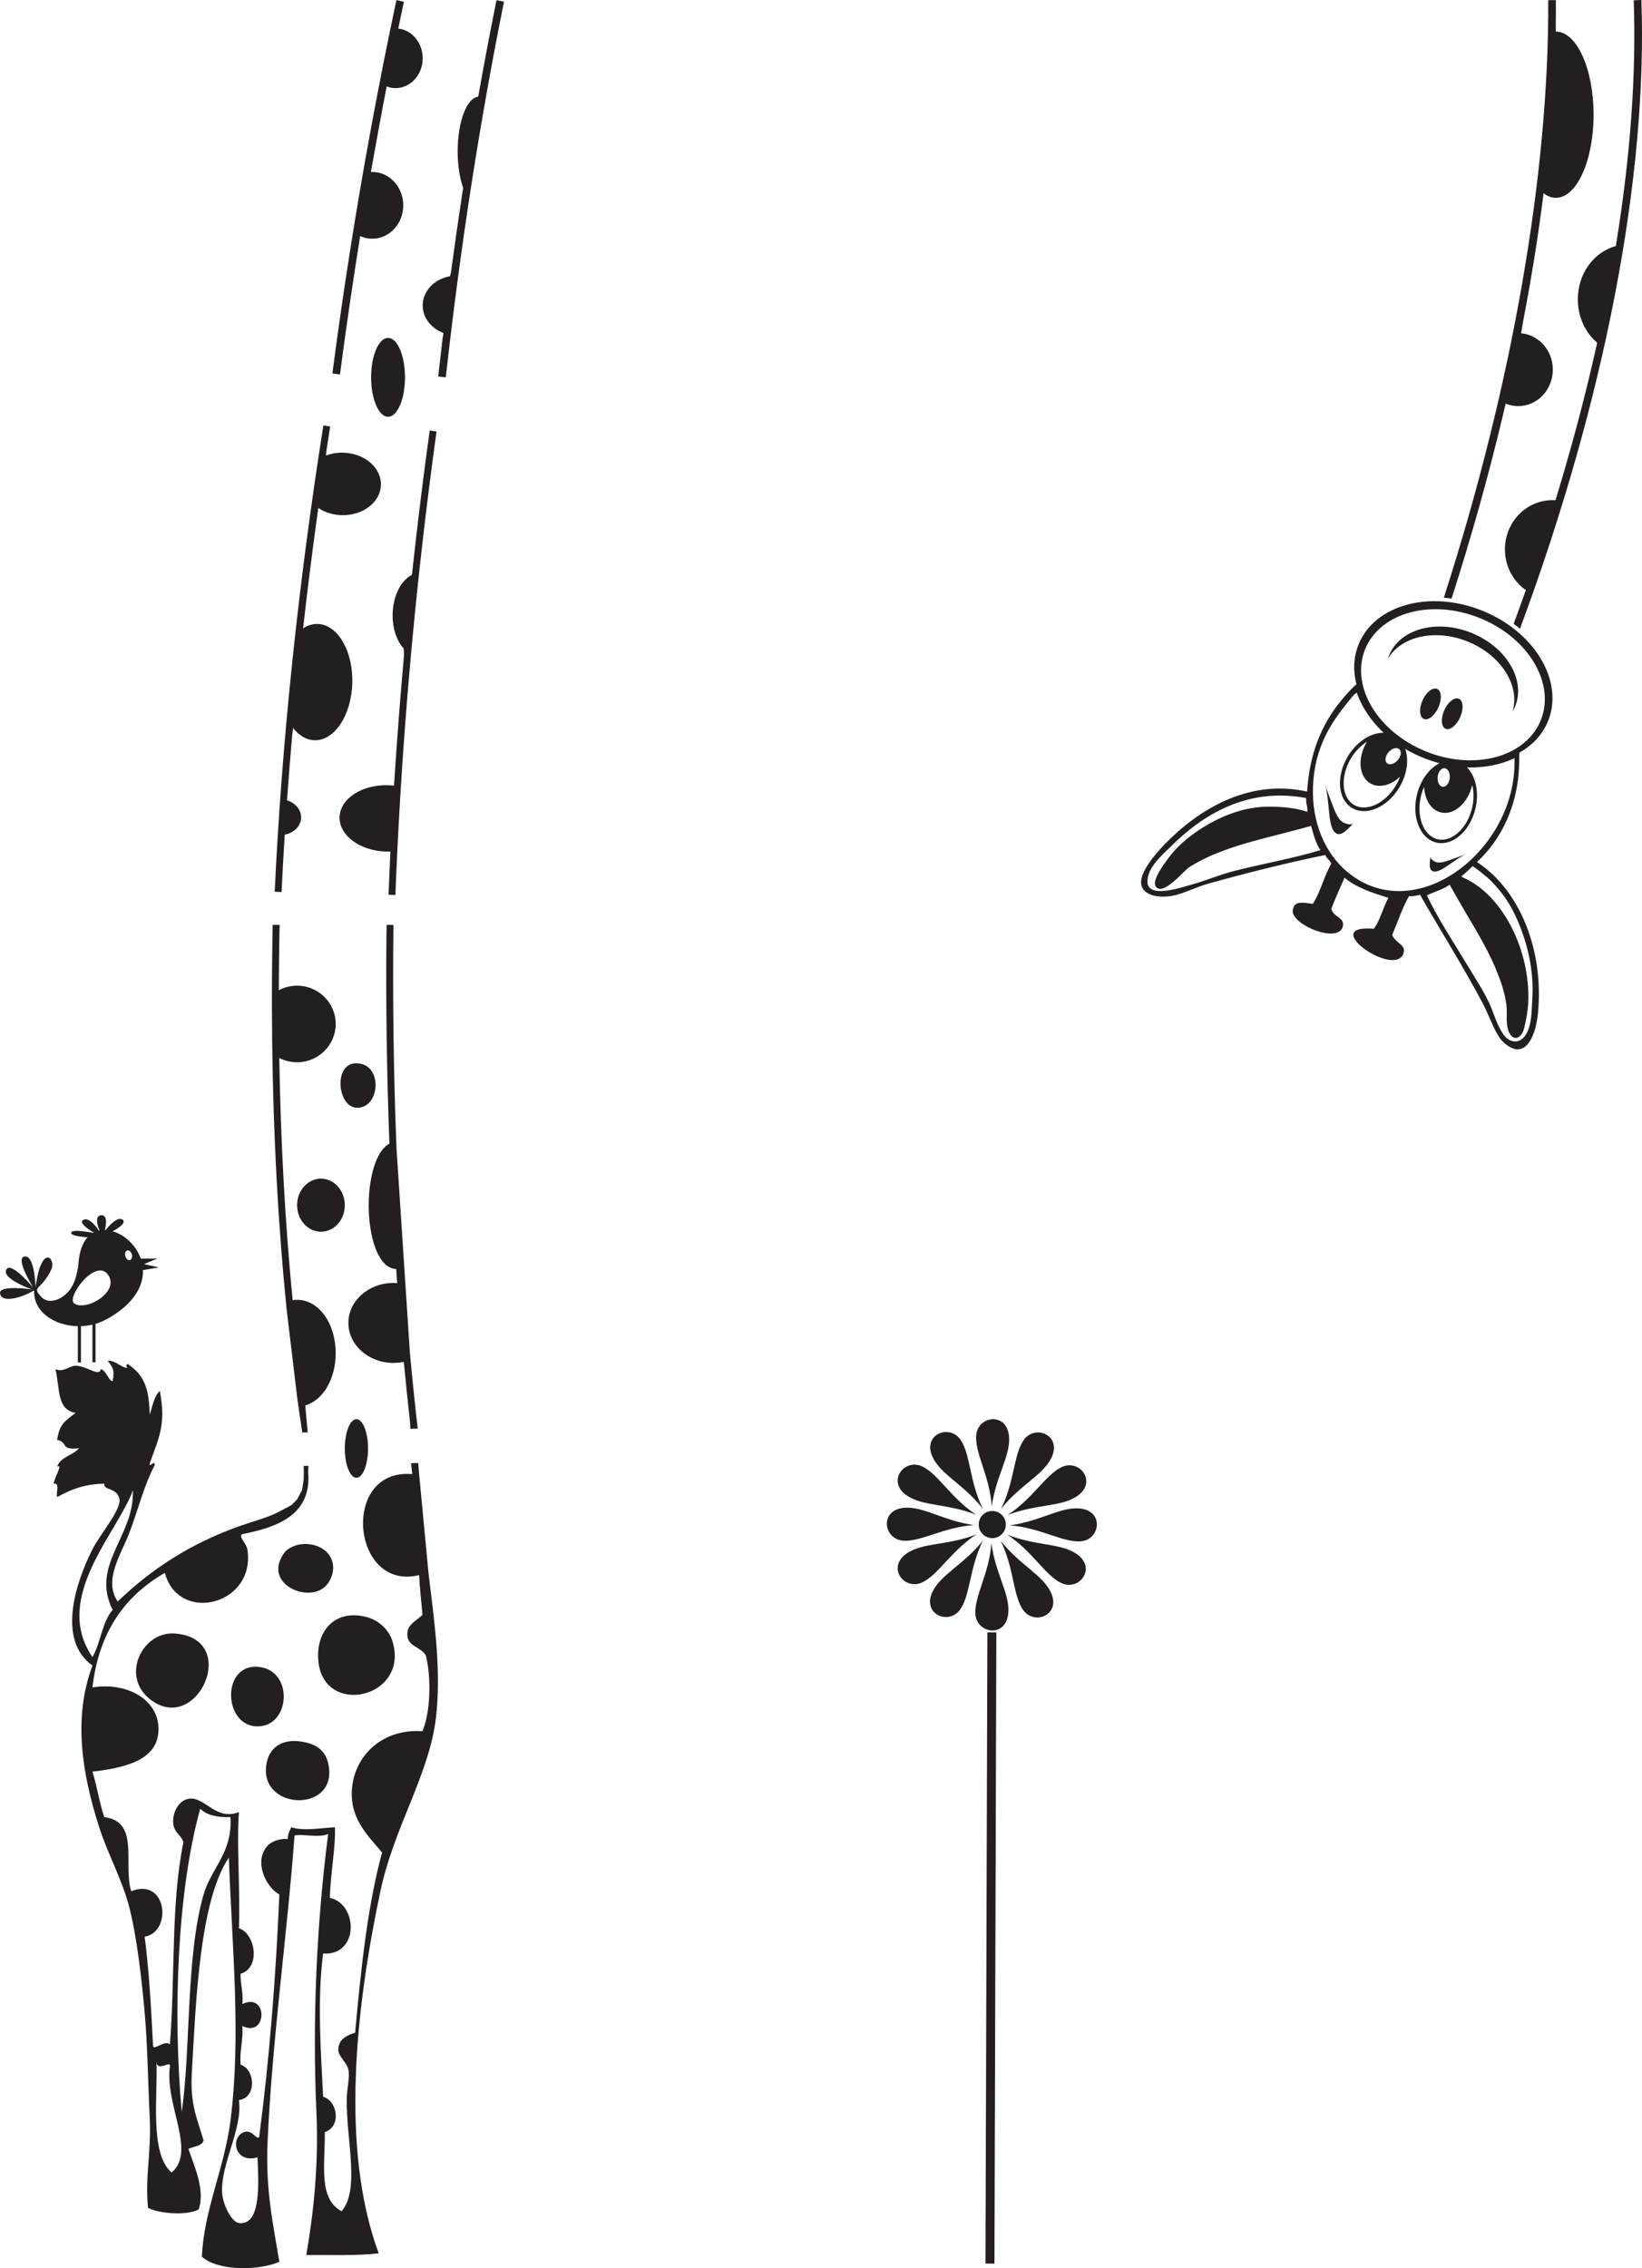 <?xml version="1.0" encoding="utf-8"?>
<!-- Generator: Adobe Illustrator 15.0.0, SVG Export Plug-In . SVG Version: 6.00 Build 0)  -->
<!DOCTYPE svg PUBLIC "-//W3C//DTD SVG 1.1//EN" "http://www.w3.org/Graphics/SVG/1.1/DTD/svg11.dtd">
<svg version="1.1" id="Vrstva_1" xmlns="http://www.w3.org/2000/svg" xmlns:xlink="http://www.w3.org/1999/xlink" x="0px" y="0px"
	 width="1043.996px" height="1441.666px" viewBox="278.954 -117.09 1043.996 1441.666"
	 enable-background="new 278.954 -117.09 1043.996 1441.666" xml:space="preserve">
<path fill-rule="evenodd" clip-rule="evenodd" fill="#231F20" stroke="#231F20" stroke-width="0.01" stroke-miterlimit="10" d="
	M551.414,882.991l-5.983-63.26l-0.582-6.959l-4.512,0.117l0.691,6.91l-0.951,0.016c-44.541-2.955-37.627,74.746,5.354,64.232
	l0.027-0.002c0.347,8.813,1.435,16.883,2.113,25.361c-5.042,4.393-9.988,6.406-9.635,12.848c0.405,7.387,8.394,7.195,11.776,12.846
	c3.568,14.176,2.923,36.277-2.141,48.176c-26.981-1.855-45.323,17.516-44.963,40.68c0.251,16.285,10.614,26.053,19.269,36.4
	c-9.356,34.535-13.438,74.346-17.128,114.549c-4.234,1.432-10.594,3.531-10.705,10.703c-0.068,4.385,5.402,8.016,6.423,12.848
	c1.042,4.936-1.036,11.932-1.071,19.271c-0.124,26.273,8.427,56.779-3.212,70.656c-14.85-7.789-10.599-29.031-10.706-50.316
	c10.589-3.463,8.237-19.631-1.07-22.482c-1.529-29.508-3.793-62.287,0-90.996c23.166,1.48,22.101-31.768,4.282-35.328
	c0.294-15.057,3.801-32.592,3.211-44.963c-8.293,0.428-19.999,2.625-27.833,0c-0.833,2.379-2.249,4.174-2.142,7.494
	c-5.358-0.367-10.312,1.523-12.847,4.281c-8.859,9.639-1.513,25.834,7.495,31.047c-2.275,53.393-6.384,104.949-12.847,154.156
	c-1.977,1.906-4.204-5.02-9.634-3.209c-9.341,3.891-5.433,20.293,8.564,16.057c0.693,15.438,2.658,43.514-11.776,41.752
	c-4.919-0.602-10.285-12.1-10.705-19.27c-1.06-18.07,13.197-40.734,10.705-58.879c11.439-1.496,10.385-19.557,1.071-22.482
	c-0.786-9.352,1.746-15.383,1.07-24.623c16.065,7.826,16.417-21.836,0-13.916c0.815-7.596-1.33-12.232-1.07-19.271
	c12.906-3.826,9.462-25.408-1.071-28.904c0.862-25.125-1.575-54.719,0-73.869c-14.23,5.777-21.459-9.281-31.046-8.563
	c-7.167,0.537-11.498,8.879-10.705,16.059c0.651,5.895,5.403,7.334,6.423,11.773c-7.978,39.037-5.122,83.877-8.564,128.467
	c-2.614-3.289-10.22,3.879-10.705,1.07c-1.218-23.762-2.471-47.488-5.354-69.584c17.689-2.971,14.333-37.945-8.565-28.906
	c-5.306-17.51,5.685-44.186-17.128-47.104c-3.063-9.07-4.619-19.646-7.494-28.904c19.31-2.213,39.511-6.744,41.751-23.553
	c2.722-20.42-17.994-33.771-41.751-29.975c4.098-35.514,20.871-58.35,46.033-72.797c8.828,32.799,58.059,20.281,52.457-14.99
	c-0.583-3.668-5.962-8.201-3.211-9.633c22.487-4.422,44.189-12.311,41.875-39.441l0.166-3.984l-3.063,0.08l0.137,3.268l-0.137,5.58
	l-0.952,6.396l-3.267,6.125l-3.539,3.537l-6.519,3.477c-7.477,4.184-17.631,6.768-25.772,9.609
	c-31.52,11-57.068,27.744-78.15,48.176c-9.347-13.635,2.343-30.25,7.493-43.893c5.555-14.713,9.396-30.43,16.058-42.822
	c-0.118-3.793-3.539,2.273-3.211-1.07c5.344-15.201,10.678-24.336,6.424-46.035c-3.74,3.398-4.597,9.678-6.424,14.99
	c-0.406-17.316-3.815-25.207-13.917-32.117c-1.347,0.264-1.081,2.127,0,2.141c-2.877,1.404-7.496-4.604-12.847-4.283
	c3.25,4.109,4.59,5.926,3.211,12.848c-1.849,1.08-4.093-6.572-7.494-7.494c-1.024,5.289-8.554-1.959-16.059-2.141
	c-3.492-0.086-7.95,4.523-12.846,2.141c3.048,12.736,0.668,25.664,12.846,27.834c-7.979,6.014-10.199,7.73-11.775,17.127
	c7.487,1.717,1.5,6.648,13.917,5.355c-3.887,4.678-11.775,5.352-13.917,11.775c4.144-2.631-1.989,7.445-2.142,10.705
	c4.223-0.654,1.26,5.879,2.142,8.564c9.656-5.225,17.276-8.141,29.975-8.564c-0.625,4.504,8.072,2.35,9.635,9.637
	c1.448,6.756-12.109,22.205-17.129,32.113c-10.502,20.736-22.85,57.635,0,73.869c-12.712,33.971-6.229,69.965,4.281,102.773
	c5.521,17.227,14.803,33.648,19.271,51.387c4.816,19.119,7.821,46.033,9.635,66.373c1.851,20.75,2.096,43.988,3.211,66.373
	c1.125,22.564-3.051,37.729-1.071,57.811c6.906,3.609,24.329,5.119,32.117,1.07c4.506-12.307-2.801-27.633-6.423-38.541
	c3.307-1.689,8.439-1.553,9.635-5.352c-3.967-13.689-8.658-22.746-7.493-42.822c2.601-44.838,4.799-109.131,23.552-137.029
	c1.999,56.465,7.907,112.969,1.071,167.004c-3.857,30.49-17.019,57.225-18.199,86.717c9.903,9.109,36.039,9.072,49.245,3.209
	c-3.941-23.705-8.842-45.342-7.495-76.008c2.857-64.951,12.661-133.393,17.13-194.838c4.05-1.373,15.857,1.654,21.411-1.072
	c-7.29,56.092-10.157,118.014-7.495,176.641c1.501,33.037-1.694,63.68-6.423,90.996c15.599-0.102,31.943,0.539,46.034-1.07
	c-24.816-67.221-14.326-157.316,1.07-230.168c8.556-40.482,31.141-74.426,35.329-110.266
	C559.604,945.02,555.176,913.737,551.414,882.991z M363.436,830.186c1.15,29.188-27.246,47.342-12.846,76.01
	c-6.748,7.527-7.61,20.938-12.847,29.977C311.898,898.497,353.733,857.135,363.436,830.186z M388.059,1263.76
	c-14.109-11.945-8.734-49.076-9.634-70.656c0.13,7.242,9.411-1.025,8.564,3.211C383.607,1220.657,404.013,1250.487,388.059,1263.76z
	 M408.399,1087.12c-11.375,39.195-8.107,99.57-13.917,138.1c-5.648-62.609-2.859-140.146,11.776-192.699
	c4.099,4.109,10.779,5.637,19.27,5.354C426.746,1060.84,413.424,1069.807,408.399,1087.12z"/>
<path fill-rule="evenodd" clip-rule="evenodd" fill="#231F20" stroke="#231F20" stroke-width="0.01" stroke-miterlimit="10" d="
	M475.844,864.446c-7.674-1.021-13.935,2.467-16.059,5.352c-15.146,20.59,18.167,33.828,27.834,19.27
	C494.864,878.161,489.111,866.208,475.844,864.446z"/>
<path fill-rule="evenodd" clip-rule="evenodd" fill="#231F20" stroke="#231F20" stroke-width="0.01" stroke-miterlimit="10" d="
	M511.172,910.479c-18.505-4.326-29.975,7.814-29.975,24.621c0,40.406,59.303,28.178,47.104-9.633
	C526.876,921.047,521.685,912.936,511.172,910.479z"/>
<path fill-rule="evenodd" clip-rule="evenodd" fill="#231F20" stroke="#231F20" stroke-width="0.01" stroke-miterlimit="10" d="
	M390.199,921.182c-20.505-1.557-33.963,25.955-17.128,40.684C403.359,988.356,433.018,924.436,390.199,921.182z"/>
<path fill-rule="evenodd" clip-rule="evenodd" fill="#231F20" stroke="#231F20" stroke-width="0.01" stroke-miterlimit="10" d="
	M444.798,942.594c-26.082-4.238-24.379,40.254,0,37.471C463.41,977.938,464.998,945.879,444.798,942.594z"/>
<path fill-rule="evenodd" clip-rule="evenodd" fill="#231F20" stroke="#231F20" stroke-width="0.01" stroke-miterlimit="10" d="
	M474.773,990.77c-17.288-4.621-26.543,4.088-26.763,17.127c-0.439,26.23,46.566,26.445,39.611-4.281
	C486.539,998.84,483.484,993.098,474.773,990.77z"/>
<ellipse transform="matrix(-0.913 -0.408 0.408 -0.913 2139.014 1116.678)" fill-rule="evenodd" clip-rule="evenodd" fill="#231F20" stroke="#231F20" stroke-width="0.01" stroke-miterlimit="10" cx="1188.66" cy="330.099" rx="5.519" ry="10.439"/>
<ellipse transform="matrix(-0.913 -0.408 0.408 -0.913 2162.977 1134.238)" fill-rule="evenodd" clip-rule="evenodd" fill="#231F20" stroke="#231F20" stroke-width="0.01" stroke-miterlimit="10" cx="1202.528" cy="336.299" rx="5.519" ry="10.439"/>
<path fill-rule="evenodd" clip-rule="evenodd" fill="#231F20" stroke="#231F20" stroke-width="0.01" stroke-miterlimit="10" d="
	M1212.099,290.676c21.24,8.564,33.556,28.113,28.533,44.527c0.646-1.092,1.225-2.232,1.709-3.433
	c6.775-16.805-5.679-37.664-27.816-46.59c-22.139-8.925-45.576-2.539-52.352,14.266c-0.275,0.68-0.506,1.37-0.719,2.062
	C1169.872,287.31,1191.542,282.388,1212.099,290.676z"/>
<path fill-rule="evenodd" clip-rule="evenodd" fill="#231F20" stroke="#231F20" stroke-width="0.01" stroke-miterlimit="10" d="
	M1244.858,364.822l0.149-3.527c8.305-4.683,14.752-11.509,18.248-20.179c8.193-20.32-2.319-44.585-24.068-60.284
	c-5.286-3.816-11.236-7.126-17.744-9.75c-33.279-13.417-68.514-3.816-78.699,21.445c-3.261,8.088-3.558,16.801-1.363,25.351
	l-1.858,1.607c-15.228,15.346-27.386,34.583-29.503,66.562c-37.986-8.493-70.127,12.435-90.443,33.399
	c-5.399,5.571-15.791,17.256-15.072,25.025c0.739,7.995,12.064,9.506,20.717,7.643c6.797-1.461,14.301-5.41,22.536-7.709
	c23.136-6.462,51.796-13.656,73.921-18.057c0.619,2.349,3.045,3.272,3.66,5.622c-4.482,7.72-6.893,18.071-11.66,25.431
	c-5.447-0.697-11.434-2.078-12.446,2.851c-4.315,9.223,28.699,23.323,31.503,11.514c1.383-5.828-6.115-5.861-7.316-11.245
	c2.617-6.813,5.549-13.233,8.394-19.763c7.007,6.076,17.296,9.566,27.889,12.816c-3.405,6.146-5.22,14.308-9.249,19.662
	c-36.328-3.028,14.35,32.352,18.955,15.217c1.411-5.25-5.008-5.843-7.316-11.245c3.523-8.284,6.482-17.282,10.705-24.678
	c2.659,0.102,4.925-0.294,7.026-0.899c12.235,21.512,28.125,46.63,40.188,69.625c4.145,7.901,7.595,19.181,12.727,23.994
	c13.228,12.406,20.471-2.407,22.041-18.148c3.971-39.83-11.336-78.468-38.764-96.267
	C1232.943,417.06,1245.146,394.635,1244.858,364.822z M1146.886,295.63c9.441-23.417,42.104-32.317,72.953-19.879
	c30.852,12.439,48.205,41.505,38.763,64.923c-9.441,23.417-42.104,32.317-72.954,19.879
	C1154.8,348.115,1137.446,319.047,1146.886,295.63z M1195.038,399.286c8.201,1.992,17.1-5.664,19.877-17.099
	c0.029-0.121,0.053-0.242,0.081-0.364c1.136,4.571,1.113,9.736-0.141,14.9c-2.911,11.987-11.851,20.712-20.35,19.864
	c-0.528-0.053-1.058-0.143-1.573-0.269c-8.937-2.171-13.645-14.493-10.492-27.468c0.494-2.036,1.166-3.974,1.976-5.791
	C1184.794,391.155,1188.822,397.776,1195.038,399.286z M1193.019,376.723c0.326-3.264,2.311-5.739,4.432-5.527
	c2.122,0.212,3.578,3.03,3.254,6.295c-0.328,3.264-2.311,5.739-4.434,5.527C1194.15,382.806,1192.693,379.988,1193.019,376.723z
	 M1150.182,380.809c5.507,3.258,13.011,1.326,18.932-4.209c-0.688,1.866-1.56,3.724-2.625,5.527
	c-6.799,11.493-18.77,17.033-26.686,12.351c-0.457-0.271-0.899-0.575-1.315-0.906c-6.68-5.324-6.992-17.812-0.711-28.429
	c2.706-4.573,6.293-8.289,10.297-10.769c-0.064,0.105-0.131,0.209-0.195,0.317C1141.886,364.818,1142.919,376.512,1150.182,380.809z
	 M1167.644,366.069c-2.145,2.483-5.189,3.368-6.804,1.974c-1.615-1.393-1.185-4.536,0.958-7.019
	c2.145-2.484,5.189-3.368,6.805-1.974C1170.217,360.443,1169.788,363.586,1167.644,366.069z M1063.303,436.593
	c-9.257,2.384-18.174,6.265-27.435,8.759c-5.574,1.501-27.874,9.362-27.369-2.589c0.378-8.927,9.398-16.357,15.178-22.106
	c19.496-19.388,48.016-37.688,85.773-30.492c-0.402,3.411,1.098,5.321,0.695,8.731c-8.127-2.776-18.496-3.512-27.023-3.204
	c-16.184,0.586-31.813,7.585-44.859,16.868c-6.125,4.357-11.746,9.456-16.242,15.506c-2.211,2.976-10.696,14.005-8.376,18.03
	c4.188,7.248,18.141-9.898,21.415-11.986c21.877-13.947,50.426-18.444,77.488-26.281c1.556,5.475,2.943,11.084,5.959,15.408
	C1100.15,428.794,1081.57,431.889,1063.303,436.593z M1219.527,436.456l3.701,3.074c3.104,2.365,5.86,5.539,7.507,7.376
	c5.407,6.042,9.673,13.249,12.917,20.646c6.83,15.576,10.666,33.152,9.553,50.177c-0.475,7.264-0.115,16.782-4.295,23.117
	c-3.612,5.477-9.761,5.247-13.691,0.033c-3.668-4.865-5.507-10.791-7.73-16.454c-0.59-1.5-1.206-2.981-1.891-4.419
	c-3.902-8.203-9.027-15.83-13.688-23.612c-8.785-14.667-18.347-28.92-25.748-44.357c4.883-2.396,9.958-3.599,14.482-6.818
	c3.631,6.453,7.295,12.873,11.07,19.243c7.294,12.304,14.669,24.667,19.814,38.062c2.525,6.575,4.789,13.678,5.348,20.73
	c0.397,5.003-0.674,10.844,1.43,15.546c3.006,6.713,8.21,3.727,9.682-2.198c1.314-5.285,2.357-10.966,2.61-16.423
	c1.538-33.165-16.243-68.236-40.782-79.209l-1.807-0.993l2.625-2.193l2.12-1.955l1.921-1.878l0.634-0.562L1219.527,436.456z
	 M1135.866,437.335c-14.319-11.768-22.996-31.599-22.083-54.548c1.089-27.376,13.39-43.087,25.923-58.23l1.883-1.386
	c1.244,3.563,2.908,7.107,4.989,10.591c3.233,5.416,7.332,10.435,12.137,14.922l-1.524,0.032
	c-7.633,0.527-15.977,6.083-21.336,15.058c-7.547,12.637-6.317,27.269,2.745,32.68c9.064,5.413,22.528-0.444,30.075-13.081
	c5-8.373,6.148-17.622,3.718-24.484l0.903,0.532c3.4,1.958,6.985,3.704,10.721,5.21c3.361,1.355,6.771,2.488,10.212,3.394
	l-0.774,0.398c-6.154,3.413-11.402,10.561-13.597,19.594c-3.474,14.303,2.026,27.917,12.284,30.409
	c10.26,2.491,21.391-7.083,24.863-21.387c2.494-10.266,0.363-20.178-4.83-25.875l-0.508-0.525
	c11.127,0.402,21.518-1.703,30.268-5.86l-0.047,2.529C1242.192,423.865,1178.84,472.654,1135.866,437.335z"/>
<path fill="#231F20" stroke="#231F20" stroke-width="0.01" stroke-miterlimit="10" d="M1136.747,406.854
	c-1.604-0.155-3.381-0.868-4.215-1.447c-2.969-2.06-4.678-6.377-6.18-10.429c-1.672-4.521-3.622-9.014-4.918-13.819
	c1.363,5.06,1.813,10.706,2.399,16.165c0.507,4.709,0.878,11.53,3.694,14.504c3.777,3.984,8.703-2.396,11.854-5.609
	C1138.8,406.813,1137.812,406.958,1136.747,406.854z"/>
<path fill="#231F20" stroke="#231F20" stroke-width="0.01" stroke-miterlimit="10" d="M1189.327,429.205
	c0.864,0.842,2.134,1.513,2.869,1.71c2.619,0.701,5.916-0.411,8.963-1.517c3.401-1.232,6.918-2.292,10.297-3.879
	c-3.558,1.67-7.008,4.149-10.417,6.458c-2.942,1.992-7.024,5.084-10.091,4.913c-4.113-0.232-2.848-6.144-2.536-9.504
	C1188.357,428.008,1188.751,428.644,1189.327,429.205z"/>
<g>
	<path fill-rule="evenodd" clip-rule="evenodd" fill="#231F20" stroke="#231F20" stroke-width="0.01" stroke-miterlimit="10" d="
		M508.722,559.146c-18.203-4.374-16.149,27.047-3.212,27.833C519.752,587.846,522.537,562.464,508.722,559.146z"/>
	<g>
		<path fill-rule="evenodd" clip-rule="evenodd" fill="#231F20" stroke="#231F20" stroke-width="0.01" stroke-miterlimit="10" d="
			M531.065,612.989c-1.842-46.252-2.519-93.747-1.959-142.215l-4.326-0.001l-0.104,4.382c-0.452,45.281,0.178,90.523,1.877,134.61
			c-8.672,4.586-13.179,22.066-13.179,39.289c0,19.936,6.003,40.113,17.483,40.449c0.208,2.992,0.422,5.977,0.64,8.941
			c-0.793-0.059-1.591-0.088-2.391-0.088c-15.798,0-28.65,11.402-28.65,25.416s12.853,25.416,28.65,25.416
			c2.25,0,4.455-0.225,6.599-0.674c1.219,12.859,2.543,25.672,3.947,38.209l0.198,4.377l4.691-0.154
			c-1.811-15.842-3.469-31.912-4.974-48.191L531.065,612.989z"/>
	</g>
	<path fill-rule="evenodd" clip-rule="evenodd" fill="#231F20" stroke="#231F20" stroke-width="0.01" stroke-miterlimit="10" d="
		M536.281,703.674c-0.501-6.621-0.978-13.273-1.43-19.957"/>
	<path fill-rule="evenodd" clip-rule="evenodd" fill="#231F20" stroke="#231F20" stroke-width="0.01" stroke-miterlimit="10" d="
		M461.19,715.127c-5.359-53.01-8.454-109.605-9.18-169.039l-0.164-24.461c-0.022-16.752,0.136-33.711,0.484-50.871l4.446,0
		l-0.147,4.382c-0.229,12.373-0.361,24.816-0.395,37.149c3.514-1.876,7.482-2.885,11.622-2.885c13.531,0,24.54,10.924,24.54,24.351
		c0,13.426-11.009,24.35-24.54,24.35c-4.018,0-7.884-0.956-11.33-2.738c0.886,53.605,3.737,105.319,8.49,153.938
		c0.938-0.148,1.886-0.221,2.84-0.221c13.76,0,24.54,14.908,24.54,33.941c0,16.492-8.188,29.984-19.37,33.205l1.563,17.027
		l-3.443,0.113c-1.065-6.852-2.083-13.791-3.062-20.795L461.19,715.127z"/>
	
		<ellipse fill-rule="evenodd" clip-rule="evenodd" fill="#231F20" stroke="#231F20" stroke-width="0.01" stroke-miterlimit="10" cx="483.023" cy="648.932" rx="15.167" ry="16.869"/>
</g>
<ellipse fill-rule="evenodd" clip-rule="evenodd" fill="#231F20" stroke="#231F20" stroke-width="0.01" stroke-miterlimit="10" cx="505.575" cy="803.579" rx="7.383" ry="18.625"/>
<g>
	<path fill-rule="evenodd" clip-rule="evenodd" fill="#231F20" stroke="#231F20" stroke-width="0.01" stroke-miterlimit="10" d="
		M535.88,298.866c-2.46,27.186-4.551,54.365-6.264,81.434l-0.124,1.974c-1.26-0.146-2.547-0.239-3.854-0.274
		c-16.68-0.454-30.458,8.622-30.773,20.269c-0.317,11.649,12.947,21.459,29.627,21.913c0.9,0.024,1.792,0.021,2.676-0.008
		l-0.136,2.855c-0.389,8.213-0.741,16.41-1.059,24.587l4.379,0.17c2.781-71.747,8.326-145.548,16.82-220.493
		c2.836-25.021,5.954-49.747,9.337-74.149l-4.341-0.602c-3.392,24.461-6.538,49.446-9.35,74.257
		c-0.579,5.105-1.144,10.211-1.697,15.32l-0.235,2.147c-6.853,3.417-11.968,13.125-12.283,24.699
		c-0.248,9.14,2.557,17.28,7.024,22.164L535.88,298.866z"/>
	<path fill-rule="evenodd" clip-rule="evenodd" fill="#231F20" stroke="#231F20" stroke-width="0.01" stroke-miterlimit="10" d="
		M464.751,349.838c-1.175,13.478-2.242,26.896-3.199,40.248l-0.107,1.526c5.338,1.642,9.105,6.022,8.968,11.063
		c-0.144,5.306-4.569,9.646-10.425,10.749l-0.13,2.102c-0.708,11.51-1.334,22.966-1.876,34.365l-4.377-0.208
		c4.466-93.96,14.692-193.643,30.961-296.379l4.329,0.685c-0.818,5.169-1.623,10.335-2.413,15.496l-0.287,2.977
		c3.343-1.269,7.102-1.932,11.06-1.825c13.492,0.367,24.186,9.556,23.888,20.524c-0.298,10.968-11.476,19.562-24.967,19.195
		c-5.635-0.153-10.783-1.846-14.845-4.564l-0.577,4.154c-3.253,23.48-6.199,46.86-8.832,70.104l-0.262,2.272
		c2.871-1.899,6.011-2.909,9.28-2.82c12.709,0.346,22.562,17.173,22.007,37.584c-0.555,20.413-11.308,36.68-24.017,36.334
		c-5.197-0.141-9.916-3.039-13.642-7.812L464.751,349.838z"/>
</g>
<g>
	<g>
		<path fill-rule="evenodd" clip-rule="evenodd" fill="#231F20" stroke="#231F20" stroke-width="0.01" stroke-miterlimit="10" d="
			M526.399-61.628c1.316,0.356,2.692,0.545,4.109,0.545c9.498,0,17.198-8.49,17.198-18.963c0-9.853-6.815-17.951-15.53-18.875
			l0.255-1.229c1.1-5.301,2.21-10.584,3.33-15.844l-4.762-1.015c-5.76,27.031-11.248,54.688-16.311,82.202
			c-9.477,51.5-17.687,103.683-24.401,155.097l4.828,0.631c3.808-29.155,8.097-58.558,12.826-87.943l1.12,0.466
			c2.051,0.776,4.257,1.198,6.554,1.198c10.9,0,19.737-9.501,19.737-21.222c0-11.72-8.836-21.221-19.737-21.221
			c-0.279,0-0.555,0.006-0.83,0.018l0.244-1.39c1.45-8.264,2.932-16.517,4.448-24.752c1.729-9.402,3.51-18.82,5.333-28.225
			L526.399-61.628z"/>
	</g>
	<path fill-rule="evenodd" clip-rule="evenodd" fill="#231F20" stroke="#231F20" stroke-width="0.01" stroke-miterlimit="10" d="
		M583.441-58.019c3.536-19.896,7.271-39.564,11.198-58.967l4.772,0.966c-15.43,76.239-27.883,156.575-37.012,238.776l-4.84-0.538
		c0.883-7.954,1.797-15.89,2.742-23.807l0.622-3.856c-7.767-2.879-13.217-9.619-13.217-17.474c0-9.164,7.418-16.81,17.28-18.578
		l0.646-2.113c2.299-17.108,4.741-34.108,7.324-50.977l0.47-3.062c-2.169-6.16-3.489-14.31-3.489-23.249
		c0-18.734,5.797-34.007,13.059-34.739L583.441-58.019z"/>
</g>
<ellipse fill-rule="evenodd" clip-rule="evenodd" fill="#231F20" stroke="#231F20" stroke-width="0.01" stroke-miterlimit="10" cx="525.682" cy="122.756" rx="10.765" ry="25.056"/>
<path fill-rule="evenodd" clip-rule="evenodd" fill="#231F20" stroke="#231F20" stroke-width="0.01" stroke-miterlimit="10" d="
	M1269.029,197.271c9.939-32.712,18.434-64.991,25.423-96.521l-1.835-1.674c-6.427-6.37-10.471-15.617-10.471-25.909
	c0-16.431,10.307-30.202,24.167-33.845l0.495-3.033c8.807-54.856,12.554-106.545,10.878-153.199l4.866-0.175
	c4.042,112.559-23.257,254.149-76.881,398.829l-0.303,0.816c-1.291-1.084-2.632-2.141-4.021-3.167l0.332-0.892
	c2.529-6.85,5-13.691,7.412-20.522l-1.898-1.442c-6.947-5.729-11.399-14.557-11.399-24.46c0-17.269,13.538-31.267,30.237-31.267
	c0.638,0,1.271,0.021,1.898,0.061L1269.029,197.271z"/>
<path fill-rule="evenodd" clip-rule="evenodd" fill="#231F20" stroke="#231F20" stroke-width="0.01" stroke-miterlimit="10" d="
	M1246.087,94.753c11.293,0.99,20.166,10.956,20.166,23.102c0,12.803-9.857,23.183-22.018,23.183c-2.816,0-5.509-0.556-7.982-1.571
	l-1.804,7.677c-9.073,38.098-19.88,76.709-32.335,115.492l-0.228,0.708c-1.651-0.229-3.3-0.407-4.944-0.532l0.3-0.929
	c43.22-134.387,66.677-268.83,66.079-378.866l4.869-0.027c0.028,5.29,0.004,10.63-0.074,16.021l0.086,3.989
	c13.236,0,23.965,23.651,23.965,52.826s-10.729,52.827-23.965,52.827c-2.744,0-5.379-1.017-7.835-2.887l-0.636,5.028
	c-2.218,17.122-4.868,34.571-7.946,52.313c-1.438,8.292-2.968,16.623-4.585,24.987L1246.087,94.753z"/>
<g>
	<path fill-rule="evenodd" clip-rule="evenodd" fill="#231F20" stroke="#231F20" stroke-width="0.01" stroke-miterlimit="10" d="
		M909.296,863.872c-1.411,19.063-10.729,33.242-10.192,44.658c0.602,12.846,19.493,15.746,20.925-0.25
		C921.129,895.948,911.886,883.397,909.296,863.872z"/>
	<path fill-rule="evenodd" clip-rule="evenodd" fill="#231F20" stroke="#231F20" stroke-width="0.01" stroke-miterlimit="10" d="
		M920.982,852.436c19.063,1.408,33.242,10.729,44.658,10.191c12.846-0.602,15.744-19.494-0.25-20.924
		C953.059,840.602,940.505,849.846,920.982,852.436z"/>
	<path fill-rule="evenodd" clip-rule="evenodd" fill="#231F20" stroke="#231F20" stroke-width="0.01" stroke-miterlimit="10" d="
		M915.155,862.211c8.517,17.113,7.738,34.063,14.024,43.607c7.074,10.74,24.801,3.592,17.869-10.895
		C941.702,883.758,927.347,877.68,915.155,862.211z"/>
	<path fill-rule="evenodd" clip-rule="evenodd" fill="#231F20" stroke="#231F20" stroke-width="0.01" stroke-miterlimit="10" d="
		M919.371,858.377c15.979,10.49,23.851,25.521,34.091,30.596c11.521,5.711,23.229-9.396,9.943-18.414
		C953.159,863.608,937.697,865.594,919.371,858.377z"/>
	<path fill-rule="evenodd" clip-rule="evenodd" fill="#231F20" stroke="#231F20" stroke-width="0.01" stroke-miterlimit="10" d="
		M909.523,840.323c-1.302-19.072-10.541-33.303-9.94-44.717c0.674-12.842,19.583-15.635,20.924,0.369
		C921.538,808.311,912.224,820.813,909.523,840.323z"/>
	<path fill-rule="evenodd" clip-rule="evenodd" fill="#231F20" stroke="#231F20" stroke-width="0.01" stroke-miterlimit="10" d="
		M915.372,842.014c8.611-17.066,7.93-34.02,14.271-43.527c7.132-10.699,24.818-3.453,17.807,10.994
		C942.04,820.616,927.652,826.614,915.372,842.014z"/>
	<path fill-rule="evenodd" clip-rule="evenodd" fill="#231F20" stroke="#231F20" stroke-width="0.01" stroke-miterlimit="10" d="
		M919.568,845.872c16.038-10.398,23.993-25.387,34.262-30.402c11.555-5.646,23.178,9.525,9.84,18.469
		C953.385,840.831,937.934,838.76,919.568,845.872z"/>
	<path fill-rule="evenodd" clip-rule="evenodd" fill="#231F20" stroke="#231F20" stroke-width="0.01" stroke-miterlimit="10" d="
		M898.187,852.25c-19.072,1.305-33.303,10.543-44.717,9.943c-12.842-0.674-15.635-19.582,0.367-20.926
		C866.175,840.239,878.677,849.551,898.187,852.25z"/>
	<path fill-rule="evenodd" clip-rule="evenodd" fill="#231F20" stroke="#231F20" stroke-width="0.01" stroke-miterlimit="10" d="
		M903.957,862.061c-8.612,17.064-7.928,34.018-14.271,43.527c-7.133,10.699-24.819,3.453-17.807-10.994
		C877.29,883.458,891.679,877.459,903.957,862.061z"/>
	<path fill-rule="evenodd" clip-rule="evenodd" fill="#231F20" stroke="#231F20" stroke-width="0.01" stroke-miterlimit="10" d="
		M899.763,858.202c-16.039,10.4-23.993,25.389-34.263,30.402c-11.554,5.648-23.177-9.523-9.839-18.469
		C865.946,863.245,881.398,865.317,899.763,858.202z"/>
	<path fill-rule="evenodd" clip-rule="evenodd" fill="#231F20" stroke="#231F20" stroke-width="0.01" stroke-miterlimit="10" d="
		M903.853,841.862c-8.516-17.113-7.736-34.063-14.025-43.605c-7.072-10.74-24.799-3.594-17.867,10.893
		C877.306,820.315,891.661,826.393,903.853,841.862z"/>
	<path fill-rule="evenodd" clip-rule="evenodd" fill="#231F20" stroke="#231F20" stroke-width="0.01" stroke-miterlimit="10" d="
		M899.636,845.698c-15.979-10.49-23.851-25.521-34.091-30.596c-11.522-5.713-23.229,9.395-9.942,18.414
		C865.849,840.465,881.312,838.481,899.636,845.698z"/>
	
		<circle fill-rule="evenodd" clip-rule="evenodd" fill="#231F20" stroke="#231F20" stroke-width="0.01" stroke-miterlimit="10" cx="909.845" cy="851.928" r="8.627"/>
	
		<rect x="708.558" y="1118.424" transform="matrix(-0.003 1 -1 -0.003 2032.986 215.271)" fill-rule="evenodd" clip-rule="evenodd" fill="#231F20" stroke="#231F20" stroke-width="0.01" stroke-miterlimit="10" width="401.203" height="5.702"/>
</g>
<path fill-rule="evenodd" clip-rule="evenodd" fill="#231F20" stroke="#231F20" stroke-width="0.01" stroke-miterlimit="10" d="
	M379.914,688.499l-9.334-2.141l8.536-3.541l-10.553,0.09l-0.329-0.596c-3.104-8.242-10.256-14.637-17.635-16.813l0.379-0.23
	c4.251-2.262,8.728-5.711,5.513-7.365c-2.807-1.443-7.442,3.152-10.111,6.518l-0.198,0.295c-0.192-0.01-0.384-0.016-0.577-0.021
	c0,0,2.838-9.659-2.335-9.371c-3.968,0.223-2.579,5.939-1.125,9.4l0.091,0.26c-0.161,0.031-0.32,0.066-0.479,0.104l-0.144-0.244
	c-2.116-3.283-6.41-8.281-9.617-6.597c-4.059,2.136,6.548,8.034,6.548,8.034c-0.146,0.078-0.294,0.158-0.44,0.242
	c0,0-13.067-2.631-13.825-0.283c-0.848,2.633,10.382,3.059,10.382,3.059c-3.154,3.451-5.356,8.99-5.836,17.09
	c-0.113,1.889-0.612,3.875-1.012,5.719c-0.384,1.768-0.864,3.521-1.521,5.209c-1.128,2.914-2.797,5.615-5.054,7.783
	c-1.921,1.85-4.253,3.338-6.817,4.107c-2.287,0.691-4.849,0.797-7.024-0.316c-1.02-0.52-1.844-1.293-2.591-2.148
	c-0.886-1.016-2.329-2.463-2.278-3.916c0.013-0.367,0.122-0.736,0.36-1.096c0.469-0.715,1.146-1.289,1.756-1.875
	c1.264-1.211,2.365-2.533,3.377-3.963c1.128-1.59,2.215-3.238,3.044-5.006c0.58-1.234,1.226-2.625,1.206-4.016
	c-0.021-1.457-0.785-4.207-2.463-4.607c-1.56-0.371-3.033,1.223-3.727,2.385c-1.836,3.074-2.842,6.83-3.483,10.318
	c-0.171,0.924-1.081,5.832-1.081,5.832s-0.511-21.377-7.421-19.119c-5.206,1.701,5.951,19.611,5.951,19.611
	s-13.606-16.266-16.832-11.813c-4.294,5.934,16.146,13.02,16.146,13.02s-20.944-3.088-20.392,2.346
	c0.735,7.217,15.42,1.93,19.808-0.738l1.809-1.018l0.05,0.873c-0.018,12.98,13.102,21.67,27.809,21.883v23.059h1.982v-23.082
	c2.42-0.09,4.867-0.408,7.294-0.979v23.947h1.981v-24.473c2.66-0.779,5.278-1.867,7.784-3.293
	c16.06-9.123,22.097-19.781,22.35-29.361l-0.005-1.439L379.914,688.499z M326.162,711.409c-5.441-3.586,14.026-29.955,21.777-17.809
	C354.714,704.215,333.882,716.499,326.162,711.409z M361.621,683.797c-1.137,0.34-2.463-0.748-2.963-2.426
	c-0.496-1.678,0.021-3.309,1.159-3.648c1.137-0.338,2.462,0.75,2.96,2.426C363.275,681.827,362.757,683.463,361.621,683.797z"/>
</svg>
